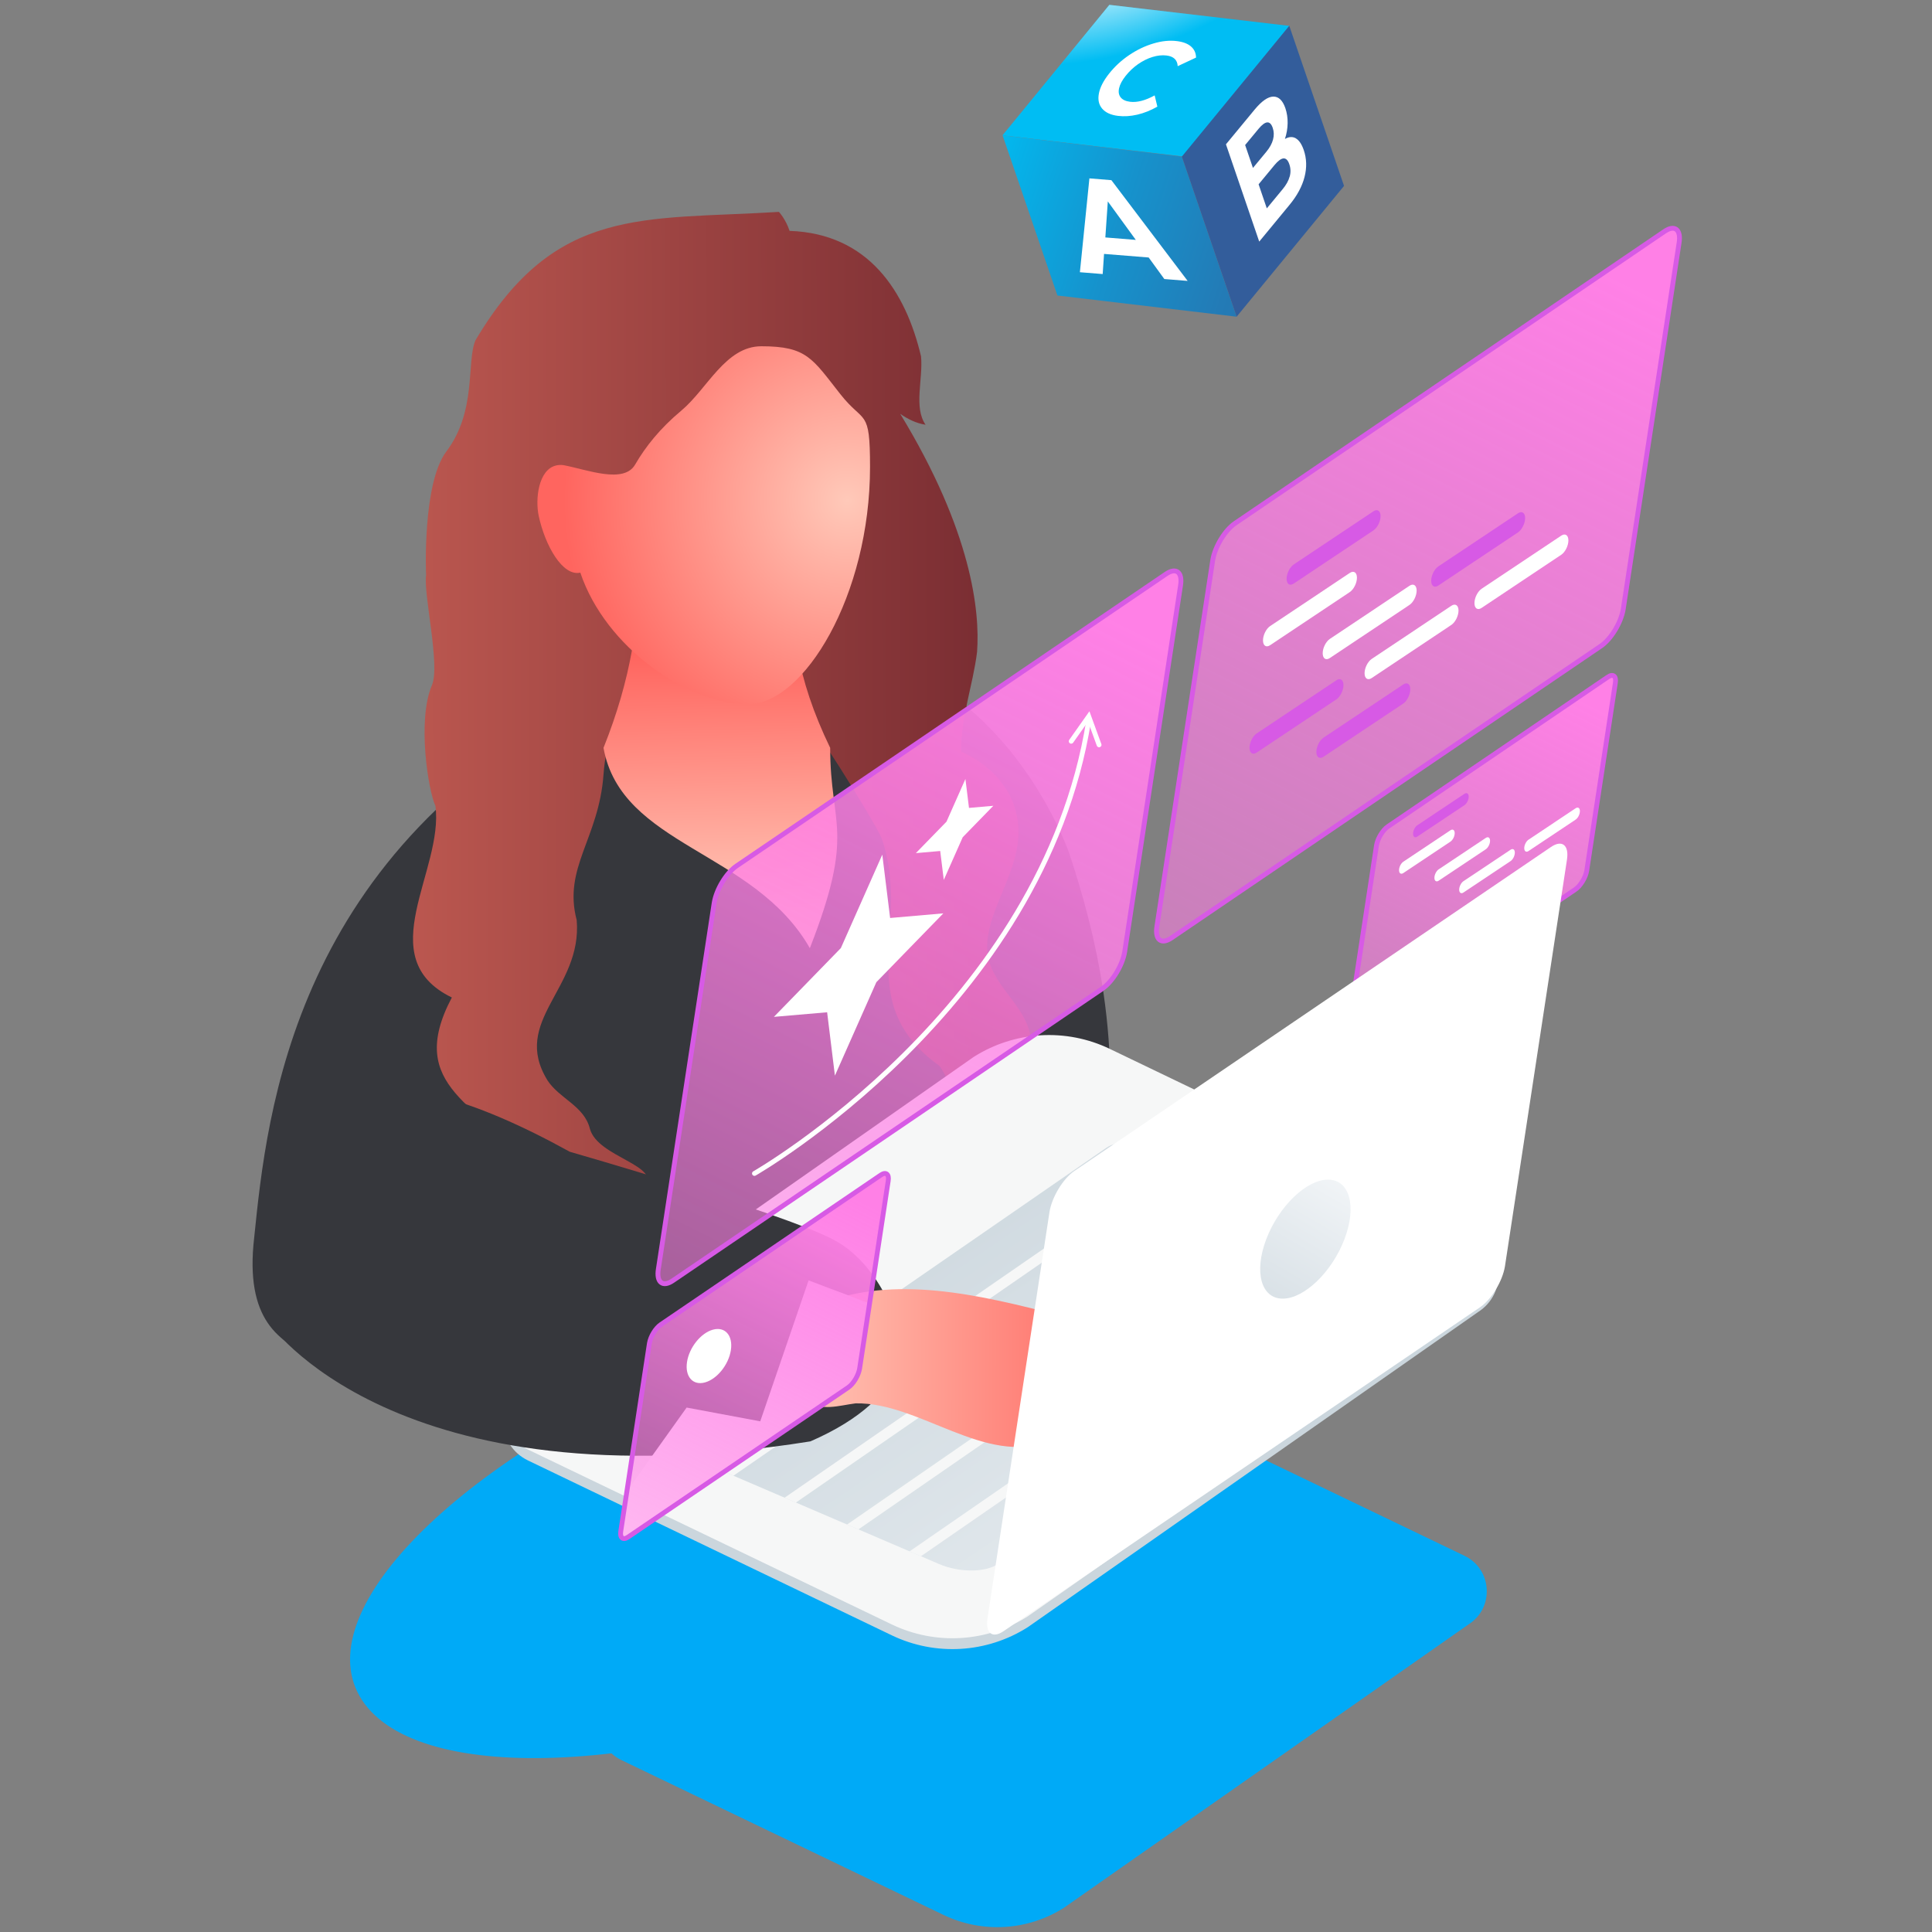 <?xml version="1.0" encoding="UTF-8"?>
<svg xmlns="http://www.w3.org/2000/svg" xmlns:xlink="http://www.w3.org/1999/xlink" viewBox="0 0 400 400">
  <rect x="0" y="0" width="400" height="400" fill="#808080" stroke="none"/>
  <defs>
    <style>
      .cls-1 {
        fill: #f6f7f7;
      }

      .cls-1, .cls-2, .cls-3, .cls-4, .cls-5, .cls-6, .cls-7, .cls-8, .cls-9, .cls-10, .cls-11, .cls-12, .cls-13, .cls-14, .cls-15, .cls-16, .cls-17 {
        stroke-width: 0px;
      }

      .cls-2 {
        fill: url(#radial-gradient-2);
        mix-blend-mode: screen;
      }

      .cls-18 {
        fill: none;
        stroke: #fff;
        stroke-linecap: round;
      }

      .cls-18, .cls-19, .cls-20, .cls-21, .cls-22 {
        stroke-miterlimit: 10;
      }

      .cls-3 {
        fill: url(#linear-gradient);
      }

      .cls-4 {
        fill: url(#radial-gradient);
      }

      .cls-5 {
        fill: #36373c;
      }

      .cls-6 {
        fill: url(#linear-gradient-12);
      }

      .cls-7 {
        fill: url(#linear-gradient-13);
      }

      .cls-8 {
        fill: url(#linear-gradient-10);
      }

      .cls-9 {
        fill: url(#linear-gradient-14);
      }

      .cls-10 {
        fill: #00aaf7;
      }

      .cls-19 {
        fill: url(#linear-gradient-9);
      }

      .cls-19, .cls-20, .cls-21, .cls-22 {
        stroke: #d75ae5;
      }

      .cls-20 {
        fill: url(#linear-gradient-7);
      }

      .cls-21 {
        fill: url(#linear-gradient-8);
      }

      .cls-22 {
        fill: url(#linear-gradient-11);
      }

      .cls-11 {
        fill: url(#linear-gradient-4);
      }

      .cls-12 {
        fill: url(#linear-gradient-2);
      }

      .cls-13 {
        fill: url(#linear-gradient-3);
      }

      .cls-14 {
        fill: url(#linear-gradient-5);
      }

      .cls-15 {
        fill: url(#linear-gradient-6);
      }

      .cls-23 {
        isolation: isolate;
      }

      .cls-16 {
        fill: #fff;
      }

      .cls-17 {
        fill: #d75ae5;
      }
    </style>
    <linearGradient id="linear-gradient" x1="-4410.08" y1="679.71" x2="-4288.86" y2="679.71" gradientTransform="translate(-4445.95 508.78) rotate(167.32) scale(1.08 -.98) skewX(11.46)" gradientUnits="userSpaceOnUse">
      <stop offset="0" stop-color="#7b2e33"/>
      <stop offset="1" stop-color="#c15b52"/>
    </linearGradient>
    <linearGradient id="linear-gradient-2" x1="-4474.67" y1="189.53" x2="-4473.42" y2="135.09" gradientTransform="translate(-4324.93) rotate(-180) scale(1 -1)" gradientUnits="userSpaceOnUse">
      <stop offset="0" stop-color="#ffc9b9"/>
      <stop offset="1" stop-color="#ff655f"/>
    </linearGradient>
    <radialGradient id="radial-gradient" cx="-4477.71" cy="102.64" fx="-4477.71" fy="102.64" r="58.75" gradientTransform="translate(-4302.28 1.01) rotate(-180) scale(1 -1)" gradientUnits="userSpaceOnUse">
      <stop offset="0" stop-color="#ffc9b9"/>
      <stop offset="1" stop-color="#ff655f"/>
    </radialGradient>
    <linearGradient id="linear-gradient-3" x1="-4535.45" y1="267.16" x2="-4534.53" y2="267.16" gradientTransform="translate(-4324.93) rotate(-180) scale(1 -1)" xlink:href="#linear-gradient"/>
    <linearGradient id="linear-gradient-4" x1="209.44" y1="262.63" x2="217.05" y2="207.27" gradientUnits="userSpaceOnUse">
      <stop offset="0" stop-color="#cbd6dd"/>
      <stop offset="1" stop-color="#f7f9fb"/>
    </linearGradient>
    <linearGradient id="linear-gradient-5" x1="3348.74" y1="2433.8" x2="3348.74" y2="2877.57" gradientTransform="translate(-2105.58 607.49) rotate(-33.97) scale(.38 .4) skewX(40.16)" xlink:href="#linear-gradient-4"/>
    <linearGradient id="linear-gradient-6" x1="363.64" y1="-112.98" x2="440.04" y2="-112.98" gradientTransform="translate(-170.58 333.73) rotate(9.54) scale(.93 .99) skewX(10.07)" xlink:href="#linear-gradient-2"/>
    <linearGradient id="linear-gradient-7" x1="224.15" y1="124.67" x2="54.46" y2="462.67" gradientUnits="userSpaceOnUse">
      <stop offset="0" stop-color="#ff80e6"/>
      <stop offset="1" stop-color="#ff80e6" stop-opacity="0"/>
    </linearGradient>
    <linearGradient id="linear-gradient-8" x1="324.06" y1="143.16" x2="237.15" y2="316.28" xlink:href="#linear-gradient-7"/>
    <linearGradient id="linear-gradient-9" x1="327.38" y1="53.74" x2="157.68" y2="391.73" xlink:href="#linear-gradient-7"/>
    <linearGradient id="linear-gradient-10" x1="254.85" y1="283.07" x2="280.98" y2="238.11" xlink:href="#linear-gradient-4"/>
    <linearGradient id="linear-gradient-11" x1="173.51" y1="246.27" x2="86.6" y2="419.39" xlink:href="#linear-gradient-7"/>
    <linearGradient id="linear-gradient-12" x1="-1724.62" y1="87.76" x2="-1731.27" y2="65.03" gradientTransform="translate(1897.31 -544.27) rotate(-18.89)" gradientUnits="userSpaceOnUse">
      <stop offset="0" stop-color="#335d9b"/>
      <stop offset=".24" stop-color="#31609d"/>
      <stop offset=".44" stop-color="#2b6aa7"/>
      <stop offset=".62" stop-color="#237bb6"/>
      <stop offset=".79" stop-color="#1692cc"/>
      <stop offset=".95" stop-color="#06b1e8"/>
      <stop offset="1" stop-color="#00bdf3"/>
    </linearGradient>
    <radialGradient id="radial-gradient-2" cx="347" cy="-1875.96" fx="347" fy="-1875.96" r="41.77" gradientTransform="translate(114.11 915.13) rotate(-14.78) scale(1 .46)" gradientUnits="userSpaceOnUse">
      <stop offset="0" stop-color="#003c2d"/>
      <stop offset="0" stop-color="#fff"/>
      <stop offset="1" stop-color="#fff" stop-opacity="0"/>
    </radialGradient>
    <linearGradient id="linear-gradient-13" x1="-1673.46" y1="90.21" x2="-1792.35" y2="1.05" xlink:href="#linear-gradient-12"/>
    <linearGradient id="linear-gradient-14" x1="-1752.16" y1="2.15" x2="-1836.07" y2="-81.42" xlink:href="#linear-gradient-12"/>
  </defs>
  <g class="cls-23">
    <g id="new_design" data-name="new design">
      <g>
        <path class="cls-5" d="M229.77,219.43c-.5-11.58-2.47-24.83-8.3-42.47,0,0-23.11-69.55-96.94-33.01-63.89,31.62-69.27,86.56-71.9,112.25-2,17.14,5.21,21.75,12.75,24.87,24.91,10.32,76.07-5.48,114.26-35.29,32.07-25.03,51.42.53,50.13-26.36Z"/>
        <g>
          <path class="cls-3" d="M124.64,266.98c1.64,3.56,6.42,5.12,9.66,1.92-1.58-1.2-3.49-1.9-5.54-2.02,4.59-.09,9.41-1.57,13.83-4.25-6.31-1.53-13.81-7.97-9.11-16.73,3.7-4.67-9.74-6.23-11.35-12.21-1.2-4.75-6.26-6.18-8.77-10-7.65-12.39,7.23-18.95,6.04-33.18-2.86-10.88,4.58-16.87,5.55-30.14,2.12-28.91,31.09-21.81,37.6-11.55,1.96,3.23-2.36-8.93.1-6.09,5.08,5.84,17.98,26.65,19.86,30.75,6.41,18.2-6.62,33.73,11.98,47.2,7,9.19-2.76,27.88,11.57,31.83-4.33-11.63,10.24-27.07,7.08-38.95-1.67-6.17-7.97-9.81-8.68-16.35-.69-6.41,4.16-13.35,5.77-20.14,2.6-10.09-3.14-17.86-11.19-21.43-.23-6.73,2.41-13.79,3.25-20.65.63-8.48-1.15-25.06-15.91-49.31,1.54,1.07,3.24,1.94,5.25,2.26-2.51-3.63-.49-9.42-.94-14.16-3.15-13.35-10.8-25.42-27.22-25.98-.78-2.41-2.2-3.93-2.2-3.93-28.18,1.74-46.25-1.38-62.82,26.57-1.93,4.38.34,14.66-6.08,23.09-4.95,6.65-4.18,25.52-4.15,25.52-.6,3.88,2.97,18.7,1.21,22.8-3.13,7.31-.72,22.04.72,24.99,1.79,13.37-13.51,31.46,3.4,39.68-9.92,18.74,6.18,22.08,16.6,35.45.47,4.67,14.06,5.25,14.02,12.31-.61,4.42-1.18,9.13.47,12.69Z"/>
          <path class="cls-12" d="M132.9,114.53h31.04c-.5,14.59.9,25.72,7.94,40.31,0,16.29,5.29,17.14-4.21,41.47-11.55-20.24-39.06-21.09-42.72-41.47,5.82-14.59,7.22-25.72,7.94-40.31Z"/>
          <path class="cls-4" d="M115.16,96.36c.51-.11,1.03-.12,1.54-.05,4.84.92,12.45,3.94,14.8-.13,2.13-3.68,5.14-7.48,9.55-11.16,5.41-4.52,9.15-13.33,16.58-13.33,9.44,0,10.54,2.54,16.35,9.91,4.97,6.31,6.15,2.77,6.15,15.06,0,26.65-13.72,49.15-25.25,49.15-12.33,0-29.48-11.61-34.73-27.25-3.68.82-7.28-5.59-8.61-11.72-.76-3.5-.07-9.64,3.61-10.47Z"/>
          <path class="cls-13" d="M209.6,266.1c.5.6.84,1.29.92,2.12-.38-.69-.68-1.4-.92-2.12Z"/>
        </g>
        <g>
          <path class="cls-10" d="M195.34,396.46l-66.68-32.05c-5.75-2.77-6.23-10.78-.84-14.2l83.77-58.67c7.5-4.77,16.93-5.33,24.94-1.48l66.68,32.05c5.75,2.77,6.23,10.78.84,14.2l-83.77,58.67c-7.5,4.77-16.93,5.33-24.94,1.48Z"/>
          <path class="cls-10" d="M256.26,275.03c13.1,17.39-16.73,48.91-66.63,70.4-49.9,21.49-100.97,24.81-114.07,7.42-13.1-17.39,16.73-48.91,66.63-70.4,49.9-21.49,100.97-24.81,114.07-7.42Z"/>
          <g>
            <path class="cls-11" d="M184.62,338.57l-75.29-36.19c-6.5-3.12-7.03-12.17-.95-16.04l93.23-65.25c8.47-5.38,19.12-6.01,28.16-1.67l75.29,36.19c6.5,3.12,7.03,12.17.95,16.04l-93.23,65.25c-8.47,5.38-19.12,6.01-28.16,1.67Z"/>
            <path class="cls-1" d="M306.01,269.39l-93.23,65.26c-8.47,5.38-19.12,6.02-28.17,1.66l-75.29-36.19c-6.49-3.12-7.04-12.17-.95-16.04l93.23-65.26c8.47-5.37,19.12-6.01,28.17-1.66l75.29,36.2c6.49,3.12,7.04,12.17.95,16.03Z"/>
            <g>
              <path class="cls-14" d="M292.09,264.74l-85.54,59.09c-2.56,1.77-7.98,1.77-12.09,0l-48.16-20.68c-4.11-1.77-5.37-4.63-2.81-6.4l85.54-59.09c2.56-1.77,7.98-1.77,12.09,0l48.16,20.68c4.11,1.77,5.37,4.63,2.81,6.4Z"/>
              <polygon class="cls-1" points="285.48 256.7 190.66 322.21 188.31 321.2 283.13 255.69 285.48 256.7"/>
              <polygon class="cls-1" points="272.54 251.15 177.72 316.65 175.37 315.64 270.19 250.14 272.54 251.15"/>
              <polygon class="cls-1" points="259.6 245.59 164.78 311.09 162.43 310.09 257.26 244.58 259.6 245.59"/>
              <polygon class="cls-1" points="246.66 240.03 151.84 305.54 149.49 304.53 244.32 239.03 246.66 240.03"/>
            </g>
            <path class="cls-5" d="M55.53,273.72s25.98,38.47,112.26,24.7c21.86-9.52,18.84-21.68,18.84-21.68,0,0-3.34-14.56-14.28-20.19-10.94-5.63-54.38-18.09-54.38-18.09-40.15-22.15-66.14-19.48-62.43,35.26Z"/>
            <path class="cls-15" d="M172.84,268.93c-9.18,2.82-10.67,15.97-5.92,21,3.07,2.4,6.82,1.04,10.23.62,13.18-.26,26.94,13.05,40.02,7.81,8.92-2.6,21.7-8.64,16.08-18.49-2.58-2.92-3.31-4.73-9.7-6.42-18.18-4.81-35.28-9.27-50.72-4.52Z"/>
          </g>
        </g>
        <g class="cls-23">
          <path class="cls-20" d="M241.43,118.83c2.1-1.43,3.44-.34,2.98,2.44l-11.56,75.82c-.46,2.78-2.53,6.18-4.63,7.61l-88.93,60.45c-2.1,1.43-3.44.34-2.98-2.44l11.56-75.82c.46-2.78,2.53-6.18,4.63-7.61l88.93-60.45Z"/>
        </g>
        <g class="cls-23">
          <path class="cls-21" d="M332.91,140.16c1.08-.73,1.76-.17,1.53,1.25l-5.92,38.84c-.23,1.42-1.3,3.17-2.37,3.9l-45.55,30.96c-1.08.73-1.76.17-1.53-1.25l5.92-38.84c.23-1.42,1.3-3.17,2.37-3.9l45.55-30.96Z"/>
        </g>
        <g>
          <path class="cls-17" d="M303.2,166.7l-9.76,6.51c-.48.32-.88.06-.88-.59h0c0-.65.39-1.43.88-1.76l9.76-6.51c.48-.32.88-.06.88.59h0c0,.65-.39,1.43-.88,1.76Z"/>
          <path class="cls-16" d="M300.3,174.25l-9.76,6.51c-.48.32-.88.06-.88-.59h0c0-.65.39-1.43.88-1.76l9.76-6.51c.48-.32.88-.06.88.59h0c0,.65-.39,1.43-.88,1.76Z"/>
          <path class="cls-16" d="M307.62,175.83l-9.76,6.51c-.48.32-.88.06-.88-.59h0c0-.65.39-1.43.88-1.76l9.76-6.51c.48-.32.88-.06.88.59h0c0,.65-.39,1.43-.88,1.76Z"/>
          <path class="cls-16" d="M312.75,178.28l-9.76,6.51c-.48.32-.88.06-.88-.59h0c0-.65.39-1.43.88-1.76l9.76-6.51c.48-.32.88-.06.88.59h0c0,.65-.39,1.43-.88,1.76Z"/>
          <path class="cls-16" d="M326.22,169.69l-9.76,6.51c-.48.32-.88.06-.88-.59h0c0-.65.39-1.43.88-1.76l9.76-6.51c.48-.32.88-.06.88.59h0c0,.65-.39,1.43-.88,1.76Z"/>
        </g>
        <g class="cls-23">
          <path class="cls-19" d="M344.65,47.89c2.1-1.43,3.44-.34,2.98,2.44l-11.56,75.82c-.46,2.78-2.53,6.18-4.63,7.61l-88.93,60.45c-2.1,1.43-3.44.34-2.98-2.44l11.56-75.82c.46-2.78,2.53-6.18,4.63-7.61l88.93-60.45Z"/>
        </g>
        <g class="cls-23">
          <path class="cls-16" d="M321.1,175.37c2.33-1.59,3.81-.38,3.31,2.7l-12.83,84.13c-.51,3.08-2.81,6.86-5.14,8.45l-98.67,67.07c-2.33,1.59-3.81.38-3.31-2.7l12.83-84.13c.51-3.08,2.81-6.86,5.14-8.45l98.67-67.07Z"/>
        </g>
        <path class="cls-8" d="M278.36,256.55c-2.59,6.8-8.32,12.32-12.79,12.32s-5.99-5.51-3.4-12.32,8.32-12.32,12.79-12.32,5.99,5.51,3.4,12.32Z"/>
        <path class="cls-16" d="M180.03,269.85l-2.07,13.52c-.24,1.41-1.29,3.16-2.37,3.9l-45.56,30.96c-1.06.73-1.75.16-1.51-1.26l1.26-8.21,12.38-17.34,15.24,2.85,10.01-29.18,12.62,4.77Z"/>
        <g class="cls-23">
          <path class="cls-22" d="M182.36,243.28l-45.54,30.96c-1.08.73-2.14,2.47-2.37,3.9l-4.66,30.62-1.26,8.21c-.24,1.42.45,1.99,1.51,1.26l45.56-30.96c1.08-.73,2.13-2.49,2.37-3.9l2.07-13.52,3.85-25.33c.24-1.42-.45-1.98-1.53-1.24Z"/>
        </g>
        <path class="cls-16" d="M151.32,279.53c-.46,3.02-2.87,6.01-5.38,6.69s-4.16-1.23-3.7-4.24,2.87-6.01,5.38-6.69,4.16,1.23,3.7,4.24Z"/>
        <g>
          <g>
            <polygon class="cls-6" points="207.55 28.02 244.83 32.38 266.96 5.36 229.68 1 207.55 28.02"/>
            <polygon class="cls-2" points="207.55 28.02 244.83 32.38 266.96 5.36 229.68 1 207.55 28.02"/>
            <polygon class="cls-7" points="207.58 28.03 218.93 61.18 256.03 65.57 244.69 32.42 207.58 28.03"/>
            <polygon class="cls-9" points="266.93 5.34 278.27 38.49 256.03 65.57 244.69 32.42 266.93 5.34"/>
          </g>
          <path class="cls-16" d="M237.81,53.31l-9.23-.74-.28,4.17-4.72-.38,1.97-19.43,4.55.37,15.79,20.86-4.83-.39-3.24-4.46ZM235.15,49.66l-5.79-7.96-.51,7.46,6.31.51Z"/>
          <path class="cls-16" d="M268.26,28.63c.68.38,1.24,1.19,1.67,2.44.6,1.76.66,3.62.16,5.57-.5,1.95-1.54,3.88-3.12,5.79l-6.26,7.59-6.89-20.14,5.92-7.17c1.48-1.79,2.77-2.69,3.88-2.71,1.11-.02,1.94.78,2.5,2.39.33.98.49,2.02.47,3.13-.02,1.11-.21,2.19-.56,3.25.82-.47,1.57-.52,2.25-.14ZM257.79,30.02l1.62,4.75,2.79-3.37c.69-.84,1.15-1.68,1.37-2.51.22-.84.2-1.65-.07-2.43s-.65-1.16-1.14-1.12c-.49.04-1.08.48-1.78,1.32l-2.79,3.37ZM267.02,36.55c.24-.86.21-1.71-.08-2.55-.57-1.67-1.6-1.6-3.09.2l-3.27,3.96,1.7,4.98,3.27-3.96c.74-.89,1.23-1.77,1.46-2.63Z"/>
          <g class="cls-23">
            <path class="cls-16" d="M243.67,8.51c-1.51-.19-3.13-.03-4.86.49-1.73.51-3.41,1.31-5.02,2.4-1.62,1.09-3.01,2.38-4.18,3.86s-1.87,2.85-2.1,4.12c-.24,1.27-.01,2.3.68,3.11.69.81,1.78,1.32,3.27,1.5,1.27.16,2.61.07,4-.25,1.39-.32,2.78-.88,4.16-1.66l-.56-2.33c-1.93,1.06-3.62,1.5-5.09,1.32-.91-.11-1.55-.42-1.95-.91-.39-.5-.5-1.13-.32-1.91.17-.77.62-1.62,1.36-2.55s1.58-1.73,2.55-2.41c.97-.67,1.97-1.18,3-1.49,1.04-.32,2-.42,2.91-.31,1.47.18,2.24.92,2.31,2.21l3.8-1.78c-.02-.95-.37-1.71-1.04-2.29-.67-.59-1.64-.96-2.91-1.12"/>
          </g>
        </g>
        <g>
          <path class="cls-17" d="M284.35,109.82l-16.49,11c-.82.55-1.48.1-1.48-.99h0c0-1.09.66-2.42,1.48-2.97l16.49-11c.82-.55,1.48-.1,1.48.99h0c0,1.09-.66,2.42-1.48,2.97Z"/>
          <path class="cls-17" d="M314.28,110.23l-16.49,11c-.82.55-1.48.1-1.48-.99h0c0-1.09.66-2.42,1.48-2.97l16.49-11c.82-.55,1.48-.1,1.48.99h0c0,1.09-.66,2.42-1.48,2.97Z"/>
          <path class="cls-17" d="M290.51,145.68l-16.49,11c-.82.55-1.48.1-1.48-.99h0c0-1.09.66-2.42,1.48-2.97l16.49-11c.82-.55,1.48-.1,1.48.99h0c0,1.09-.66,2.42-1.48,2.97Z"/>
          <path class="cls-17" d="M276.67,144.81l-16.49,11c-.82.55-1.48.1-1.48-.99h0c0-1.09.66-2.42,1.48-2.97l16.49-11c.82-.55,1.48-.1,1.48.99h0c0,1.09-.66,2.42-1.48,2.97Z"/>
          <path class="cls-16" d="M279.46,122.58l-16.49,11c-.82.55-1.48.1-1.48-.99h0c0-1.09.66-2.42,1.48-2.97l16.49-11c.82-.55,1.48-.1,1.48.99h0c0,1.09-.66,2.42-1.48,2.97Z"/>
          <path class="cls-16" d="M291.82,125.24l-16.49,11c-.82.55-1.48.1-1.48-.99h0c0-1.09.66-2.42,1.48-2.97l16.49-11c.82-.55,1.48-.1,1.48.99h0c0,1.09-.66,2.42-1.48,2.97Z"/>
          <path class="cls-16" d="M300.49,129.38l-16.49,11c-.82.55-1.48.1-1.48-.99h0c0-1.09.66-2.42,1.48-2.97l16.49-11c.82-.55,1.48-.1,1.48.99h0c0,1.09-.66,2.42-1.48,2.97Z"/>
          <path class="cls-16" d="M323.24,114.86l-16.49,11c-.82.55-1.48.1-1.48-.99h0c0-1.09.66-2.42,1.48-2.97l16.49-11c.82-.55,1.48-.1,1.48.99h0c0,1.09-.66,2.42-1.48,2.97Z"/>
        </g>
        <g>
          <g>
            <path class="cls-16" d="M171.25,209.59l1.61,13.11,8.58-19.35,13.87-14.25-11.02.96-1.62-13.11-8.58,19.34-13.86,14.24,11.01-.95Z"/>
            <path class="cls-16" d="M194.66,176.19l.74,5.99,3.92-8.84,6.34-6.51-5.04.44-.74-5.99-3.92,8.84-6.34,6.51,5.03-.44Z"/>
          </g>
          <g>
            <path class="cls-18" d="M156.2,242.95s59.73-34.17,69.2-93.75"/>
            <polyline class="cls-18" points="221.78 153.47 225.41 148.33 227.55 154.21"/>
          </g>
        </g>
      </g>
    </g>
  </g>
</svg>
